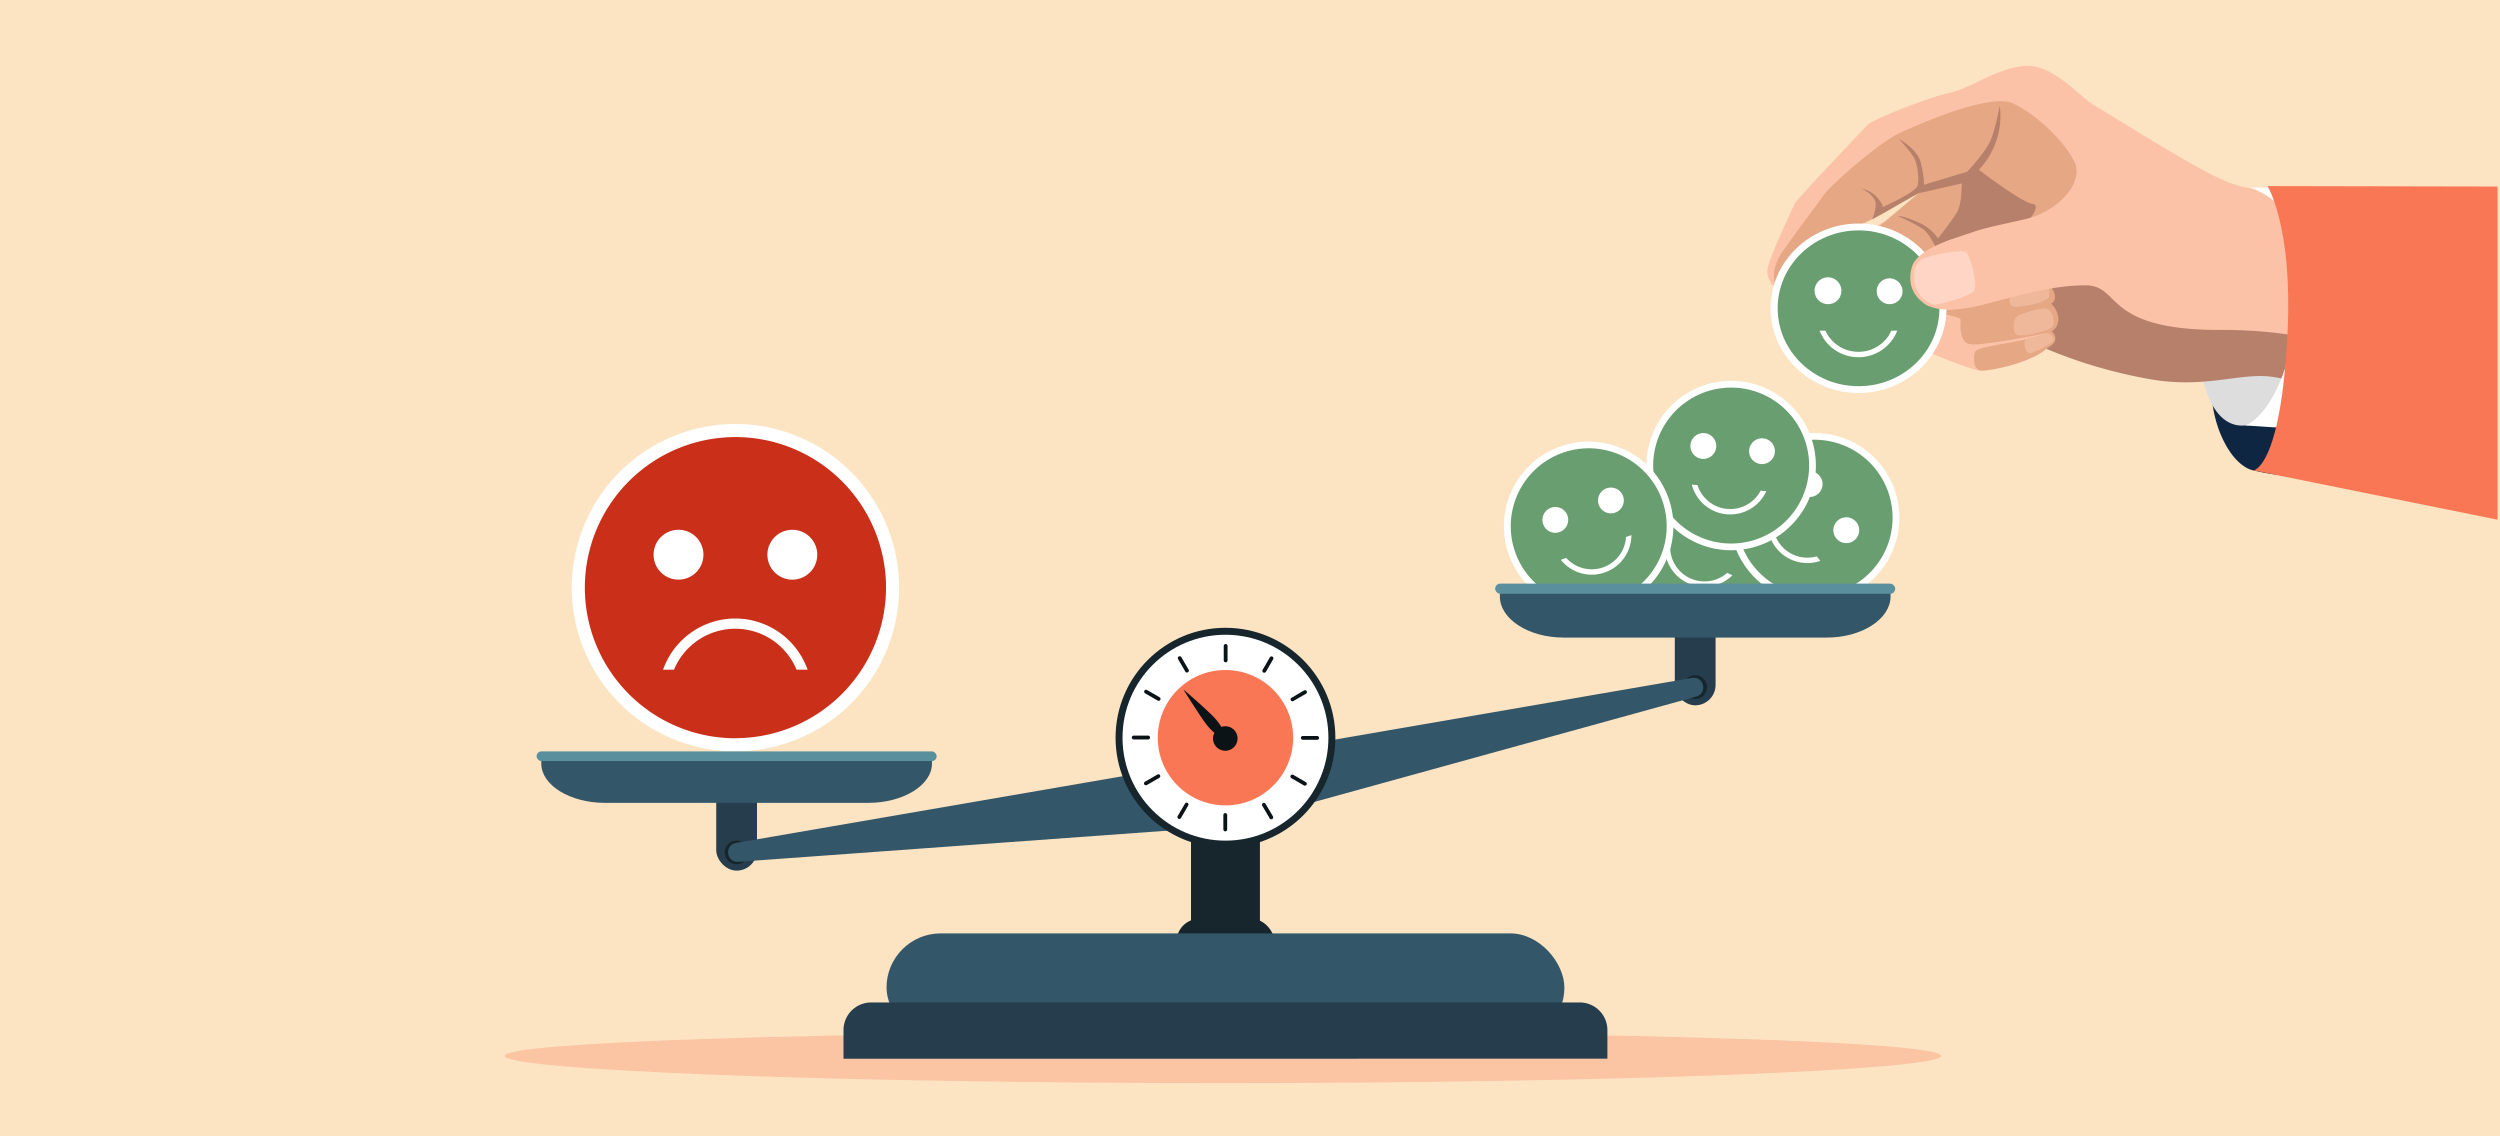 <?xml version="1.0" encoding="UTF-8"?>
<svg xmlns="http://www.w3.org/2000/svg" xmlns:xlink="http://www.w3.org/1999/xlink" viewBox="0 0 1020 463.48">
  <defs>
    <style>.cls-1{fill:none;}.cls-2{fill:#fce4c3;}.cls-11,.cls-3{fill:#f97755;}.cls-3{opacity:0.29;}.cls-4{fill:#699e70;}.cls-5{fill:#fff;}.cls-6{fill:#ca2f19;}.cls-7{fill:#253d4c;}.cls-8{fill:#17262d;}.cls-9{fill:#335669;}.cls-10{fill:#5a8f9d;}.cls-12{fill:#0c1316;}.cls-13{fill:#0f2642;}.cls-14{fill:#ddd;}.cls-15{fill:#b7806a;}.cls-16{fill:#fbc2a7;}.cls-17{fill:#e6a785;}.cls-18{fill:#efb89a;}.cls-19{fill:#ffd5c5;}.cls-20{clip-path:url(#clip-path);}</style>
    <clipPath id="clip-path" transform="translate(0 0)">
      <rect class="cls-1" x="899.01" y="45.17" width="119.99" height="197.78"></rect>
    </clipPath>
  </defs>
  <g id="Calque_2" data-name="Calque 2">
    <rect class="cls-2" width="1020" height="463.48"></rect>
  </g>
  <g id="Calque_3" data-name="Calque 3">
    <path class="cls-3" d="M792,430.8c0,5.76-131.21,11.1-293.06,11.1S205.9,436.56,205.9,430.8s131.21-9.75,293.07-9.75S792,425,792,430.8Z" transform="translate(0 0)"></path>
    <circle class="cls-4" cx="697.12" cy="219.86" r="32.66"></circle>
    <path class="cls-5" d="M712.19,188.75a34.57,34.57,0,1,0,16,46.17A34.61,34.61,0,0,0,712.19,188.75Zm-28.93,59.73a31.81,31.81,0,1,1,42.49-14.76A31.84,31.84,0,0,1,683.26,248.48Z" transform="translate(0 0)"></path>
    <path class="cls-5" d="M694.07,210.67a5.26,5.26,0,1,0-7,2.44A5.27,5.27,0,0,0,694.07,210.67Z" transform="translate(0 0)"></path>
    <path class="cls-5" d="M713.25,214.11a5.26,5.26,0,1,0,2.45,7A5.26,5.26,0,0,0,713.25,214.11Z" transform="translate(0 0)"></path>
    <path class="cls-5" d="M689.33,235.82a14,14,0,0,1-7.88-13.4l-2.1-1a16.18,16.18,0,0,0,27.47,13.3l-2.1-1A14.05,14.05,0,0,1,689.33,235.82Z" transform="translate(0 0)"></path>
    <circle class="cls-4" cx="740.38" cy="211.24" r="32.66"></circle>
    <path class="cls-5" d="M767.45,189.75a34.56,34.56,0,1,0-5.58,48.56A34.6,34.6,0,0,0,767.45,189.75Zm-52,41.26a31.81,31.81,0,1,1,44.68,5.14A31.82,31.82,0,0,1,715.47,231Z" transform="translate(0 0)"></path>
    <path class="cls-5" d="M741.62,201.63a5.26,5.26,0,1,0-7.4-.85A5.25,5.25,0,0,0,741.62,201.63Z" transform="translate(0 0)"></path>
    <path class="cls-5" d="M757.41,213.05a5.27,5.27,0,1,0-.85,7.4A5.27,5.27,0,0,0,757.41,213.05Z" transform="translate(0 0)"></path>
    <path class="cls-5" d="M726.43,222.23a14,14,0,0,1-1.29-15.48l-1.44-1.83a16.18,16.18,0,0,0,19,23.91L741.22,227A14,14,0,0,1,726.43,222.23Z" transform="translate(0 0)"></path>
    <circle class="cls-4" cx="706.32" cy="189.95" r="32.66"></circle>
    <path class="cls-5" d="M709.36,155.52A34.56,34.56,0,1,0,740.75,193,34.61,34.61,0,0,0,709.36,155.52Zm-5.83,66.12A31.81,31.81,0,1,1,738,192.75,31.85,31.85,0,0,1,703.53,221.64Z" transform="translate(0 0)"></path>
    <path class="cls-5" d="M700.21,182.44a5.27,5.27,0,1,0-5.71,4.78A5.27,5.27,0,0,0,700.21,182.44Z" transform="translate(0 0)"></path>
    <path class="cls-5" d="M719.36,178.85a5.26,5.26,0,1,0,4.78,5.7A5.25,5.25,0,0,0,719.36,178.85Z" transform="translate(0 0)"></path>
    <path class="cls-5" d="M704.71,207.64a14,14,0,0,1-12.13-9.73l-2.32-.2a16.17,16.17,0,0,0,30.4,2.68l-2.32-.2A14,14,0,0,1,704.71,207.64Z" transform="translate(0 0)"></path>
    <circle class="cls-4" cx="648.2" cy="214.71" r="32.66"></circle>
    <path class="cls-5" d="M636.79,182.09a34.56,34.56,0,1,0,44,21.22A34.62,34.62,0,0,0,636.79,182.09Zm21.91,62.65a31.81,31.81,0,1,1,19.53-40.52A31.83,31.83,0,0,1,658.7,244.74Z" transform="translate(0 0)"></path>
    <path class="cls-5" d="M639.54,210.39a5.26,5.26,0,1,0-3.24,6.7A5.28,5.28,0,0,0,639.54,210.39Z" transform="translate(0 0)"></path>
    <path class="cls-5" d="M655.51,199.23a5.26,5.26,0,1,0,6.71,3.23A5.26,5.26,0,0,0,655.51,199.23Z" transform="translate(0 0)"></path>
    <path class="cls-5" d="M654,231.5a14.05,14.05,0,0,1-15-3.87l-2.2.77a16.18,16.18,0,0,0,28.81-10.08l-2.2.77A14,14,0,0,1,654,231.5Z" transform="translate(0 0)"></path>
    <circle class="cls-6" cx="300.06" cy="239.74" r="63.51"></circle>
    <path class="cls-5" d="M300.06,173a66.77,66.77,0,1,0,66.77,66.77A66.85,66.85,0,0,0,300.06,173Zm0,128.21a61.44,61.44,0,1,1,61.44-61.44A61.51,61.51,0,0,1,300.06,301.18Z" transform="translate(0 0)"></path>
    <path class="cls-5" d="M287,226.32a10.17,10.17,0,1,0-10.17,10.17A10.16,10.16,0,0,0,287,226.32Z" transform="translate(0 0)"></path>
    <path class="cls-5" d="M323.27,216.16a10.17,10.17,0,1,0,10.17,10.16A10.16,10.16,0,0,0,323.27,216.16Z" transform="translate(0 0)"></path>
    <path class="cls-5" d="M300,252.35a31.31,31.31,0,0,0-29.47,20.88H275a27.06,27.06,0,0,1,50,0h4.5A31.34,31.34,0,0,0,300,252.35Z" transform="translate(0 0)"></path>
    <rect class="cls-7" x="292.22" y="312.65" width="16.64" height="42.56" rx="8.32"></rect>
    <circle class="cls-8" cx="300.54" cy="347.78" r="4.85"></circle>
    <path class="cls-9" d="M220.84,309.25v2.26c0,8.84,11.69,16.06,26,16.06H354.25c14.3,0,26-7.22,26-16.06v-2.26Z" transform="translate(0 0)"></path>
    <rect class="cls-10" x="218.93" y="306.56" width="163.22" height="3.97" rx="1.98"></rect>
    <rect class="cls-7" x="683.32" y="245.21" width="16.64" height="42.56" rx="8.32"></rect>
    <circle class="cls-8" cx="691.64" cy="280.34" r="4.85"></circle>
    <path class="cls-9" d="M611.93,240.94v2.37c0,9.25,11.7,16.82,26,16.82H745.35c14.29,0,26-7.57,26-16.82v-2.37Z" transform="translate(0 0)"></path>
    <rect class="cls-10" x="610.03" y="238.12" width="163.22" height="4.16" rx="2.08"></rect>
    <rect class="cls-8" x="480" y="374.82" width="39.97" height="18.88" rx="9.44"></rect>
    <rect class="cls-8" x="485.93" y="317.04" width="28.12" height="86.2" rx="7.26"></rect>
    <rect class="cls-9" x="361.7" y="380.82" width="276.57" height="44.25" rx="22.13"></rect>
    <path class="cls-7" d="M655.82,431.94V420.22A11.29,11.29,0,0,0,644.56,409H355.41a11.29,11.29,0,0,0-11.26,11.25v11.72Z" transform="translate(0 0)"></path>
    <path class="cls-9" d="M690.37,276.59,300.31,343.91c-4.87.84-4,8.07.94,7.71L500,337.19h0l192.07-53C696.82,282.86,695.23,275.75,690.37,276.59Z" transform="translate(0 0)"></path>
    <circle class="cls-8" cx="499.99" cy="300.98" r="44.84"></circle>
    <circle class="cls-5" cx="499.99" cy="300.98" r="42"></circle>
    <circle class="cls-11" cx="499.99" cy="300.98" r="27.62"></circle>
    <path class="cls-12" d="M469.22,300.91a.78.78,0,0,0-.78-.78h-5.89a.78.78,0,1,0,0,1.56h5.89A.78.78,0,0,0,469.22,300.91Z" transform="translate(0 0)"></path>
    <path class="cls-12" d="M472.24,316l-5.1,2.94a.8.8,0,0,0-.29,1.07.78.78,0,0,0,1.07.28l5.1-2.94a.8.8,0,0,0,.29-1.07A.78.78,0,0,0,472.24,316Z" transform="translate(0 0)"></path>
    <path class="cls-12" d="M484.54,327.59a.77.77,0,0,0-1.06.28l-3,5.11a.78.78,0,0,0,1.35.78l2.95-5.11A.78.78,0,0,0,484.54,327.59Z" transform="translate(0 0)"></path>
    <path class="cls-12" d="M499.91,331.75a.78.78,0,0,0-.78.78v5.89a.78.78,0,0,0,1.56,0v-5.89A.78.78,0,0,0,499.91,331.75Z" transform="translate(0 0)"></path>
    <path class="cls-12" d="M516.37,328a.78.78,0,1,0-1.35.78l3,5.1a.78.78,0,0,0,1.06.29.8.8,0,0,0,.29-1.07Z" transform="translate(0 0)"></path>
    <path class="cls-12" d="M532.76,319.09l-5.1-2.95a.8.8,0,0,0-1.07.29.78.78,0,0,0,.29,1.06l5.1,2.95a.78.78,0,1,0,.78-1.35Z" transform="translate(0 0)"></path>
    <rect class="cls-12" x="530.75" y="300.28" width="7.45" height="1.56" rx="0.78"></rect>
    <path class="cls-12" d="M527.73,286l5.1-2.95a.77.77,0,0,0,.29-1.06.79.79,0,0,0-1.07-.29l-5.1,3a.77.77,0,0,0-.28,1.06A.78.78,0,0,0,527.73,286Z" transform="translate(0 0)"></path>
    <path class="cls-12" d="M519.16,267.92a.8.8,0,0,0-1.07.29l-2.94,5.1a.78.78,0,0,0,.28,1.07.8.8,0,0,0,1.07-.29l2.94-5.1A.78.78,0,0,0,519.16,267.92Z" transform="translate(0 0)"></path>
    <path class="cls-12" d="M500.06,262.77a.78.78,0,0,0-.78.78v5.89a.78.78,0,0,0,1.56,0v-5.89A.78.78,0,0,0,500.06,262.77Z" transform="translate(0 0)"></path>
    <path class="cls-12" d="M482,268.14a.79.79,0,0,0-1.07-.29.77.77,0,0,0-.28,1.06L483.6,274a.78.78,0,0,0,1.07.28.77.77,0,0,0,.28-1.06Z" transform="translate(0 0)"></path>
    <path class="cls-12" d="M473.09,284.47l-5.1-2.94a.77.77,0,0,0-1.06.28.78.78,0,0,0,.28,1.07l5.1,2.94a.78.78,0,1,0,.78-1.35Z" transform="translate(0 0)"></path>
    <path class="cls-12" d="M498.31,296.57a22.78,22.78,0,0,0-2.32-3.18c-2.29-2.69-11.3-10.5-13.19-12.13,0,0,7.62,12.25,9.91,14.93a23.36,23.36,0,0,0,2.78,2.79,5,5,0,1,0,2.82-2.41Z" transform="translate(0 0)"></path>
    <path class="cls-13" d="M903.22,147.84a51.34,51.34,0,0,0,2.49,28.61c5.92,14.65,13.7,15.47,13.7,15.47s20.75,5.38,34.53.71c9.12-3.1,13.24-16.79,13.24-17.12,0-.81-5.64-27.67-5.64-27.67l-54.66-9Z" transform="translate(0 0)"></path>
    <path class="cls-14" d="M897.25,147.12s2.65,28,18.8,26.47,22.56-23.17,22.56-23.17Z" transform="translate(0 0)"></path>
    <path class="cls-15" d="M806.45,121.3l24.12,19.14a197.18,197.18,0,0,0,47.9,14.48c21.51,3.55,36.15-3,48.55-1.18a111.48,111.48,0,0,1,22.74,5.92l-1.14-36.37L879.15,106Z" transform="translate(0 0)"></path>
    <path class="cls-16" d="M770.82,89.53l13.6,19.92,53.29,12.82s-1.36.56-1.41,1.61c-.14,3.16.86,10,.4,13-.93,6.12-24.22,15.93-30.74,14s-24.09-8.73-27.2-11.46-1.71-10.09-1.71-10.09-14.73-8.73-17.85-13.1-.28-21-.28-21Z" transform="translate(0 0)"></path>
    <path class="cls-17" d="M722.43,115a6.61,6.61,0,0,0,6.05,3.2c4.48,0,11.55-4.84,14.18-7.88,4-4.61,12.94-17.17,12.94-17.17,9.19-3.78,17.79-8.2,24.72-14.41,9.79-2.72,18.88-5.54,25.3-8.79,0,0,11.53,6.78,13.77,12.8s1.77,14.64,1.77,14.64l47.56-15.26L858.63,51.9,824,36.17l-32.51,5.4-26.74,12.8L735.26,85.28,723.09,105.4Z" transform="translate(0 0)"></path>
    <path class="cls-17" d="M764,94.59s10.69,21.26,18.88,28.12,17.34,5.77,17.09,8.06c-.35,3.09.17,6.42,1.23,7.95.33.48.93,2.14,5.72,1.75,10.19-.81,28.85-4.72,28.85-4.72s-1.44.74-8.1,2.43c-8.68,2.21-21.29,3.28-21.93,5.53-.78,2.78-.39,6.44,1.86,7.41,1.66.73,19.07-2.25,26.8-8.34,1.7-1.34,3.21-2.16,3.77-3.15,1.36-2.38-1-4.47-1-4.47a5.68,5.68,0,0,0,2.64-5.24,9.27,9.27,0,0,0-3-6.09s1.91-.49,1.58-3.38a6.87,6.87,0,0,0-3.07-4.55L804.58,72.29l-21.86,6.6Z" transform="translate(0 0)"></path>
    <path class="cls-15" d="M815.88,43.14a30.51,30.51,0,0,1-1.7,15.15,31.87,31.87,0,0,1-6.8,11S825,82.67,829.2,83.19s-2.55,8-2.55,8L804.94,73.79l-22.22,5.1L763.9,89.43s1.9-4.77,1.3-7c-1-3.5-5.72-5.46-5.72-5.46A11.64,11.64,0,0,1,766,80.71c2.55,3.08,2.15,3.8,2.15,3.8s13.53-6.1,14.23-8.77.07-7.7-1.06-10.52-6.52-8.47-6.52-8.47S782,60.59,783.57,66A40.6,40.6,0,0,1,785,75.38l17.57-5.29s7.09-7.44,9.35-12.32S815.88,43.14,815.88,43.14Z" transform="translate(0 0)"></path>
    <path class="cls-15" d="M800.36,74.47s.33,8.44-2,12.33a128.75,128.75,0,0,1-7.66,10.44A18.81,18.81,0,0,0,783,90.87c-7.73-3.33-8.59-2.66-8.59-2.66a73.3,73.3,0,0,1,9.92,5.07c2.68,1.65,5.47,7.6,5.47,7.6l38.49-4-2-9.73L804.58,72.29Z" transform="translate(0 0)"></path>
    <path class="cls-18" d="M821.51,117.17c.56-.38,10.15-3.82,12.09-2.78s2.92,4.16,2.37,6.64-13.59,5.08-15.1,3.84S819.36,118.62,821.51,117.17Z" transform="translate(0 0)"></path>
    <path class="cls-16" d="M784.7,123.56s5,5.59,24,.85c13.62-3.41,27.66-7.94,42.09-8,15-.11,6.62,18.62,56.51,18.2a186.7,186.7,0,0,1,38,3.91s6.65-35.19,3.33-45.85S927.94,77,927.94,77s-9.23,2.49-24.73-5.33-42.09-24.88-48.37-28.44-17-17.06-28.43-16.35-22.52,9.24-31,11-31.75,11-33.59,13.15-28.68,30-29.7,32.28c-1.26,2.82-8.7,18.47-10.66,25-1.6,5.3,2.45,8.75,2.94,8.71s-3.08-5.73,2.83-14.27S741,84,743.92,79.78s22.69-21.62,31.18-25.53S812,37.9,821.25,42.17s21,15.28,25.1,23.81-6.6,20.19-19.86,23.38c-7.58,1.82-16.08,3.34-22,5.48s-22.1,6.39-24.4,14C778,115.69,780.78,120.66,784.7,123.56Z" transform="translate(0 0)"></path>
    <ellipse class="cls-4" cx="758.29" cy="125.77" rx="33.92" ry="32.66"></ellipse>
    <path class="cls-5" d="M758.29,91.21c-19.79,0-35.89,15.5-35.89,34.56s16.1,34.56,35.89,34.56,35.9-15.5,35.9-34.56S778.09,91.21,758.29,91.21Zm0,66.36c-18.21,0-33-14.26-33-31.8S740.08,94,758.29,94s33,14.27,33,31.81S776.51,157.57,758.29,157.57Z" transform="translate(0 0)"></path>
    <path class="cls-5" d="M751.28,118.82a5.47,5.47,0,1,0-5.46,5.27A5.37,5.37,0,0,0,751.28,118.82Z" transform="translate(0 0)"></path>
    <path class="cls-5" d="M770.77,113.56a5.27,5.27,0,1,0,5.47,5.26A5.36,5.36,0,0,0,770.77,113.56Z" transform="translate(0 0)"></path>
    <path class="cls-5" d="M758.24,143.53a14.61,14.61,0,0,1-13.44-8.62h-2.41a17,17,0,0,0,31.69,0h-2.41A14.6,14.6,0,0,1,758.24,143.53Z" transform="translate(0 0)"></path>
    <path class="cls-16" d="M796.38,97.61c-6.79,2.45-14.72,6.06-16.28,11.18-2.1,6.9.68,11.87,4.6,14.77,0,0,2.72,3,11.68,2.73Z" transform="translate(0 0)"></path>
    <path class="cls-19" d="M802.08,102.81c-1.81-1-16.36,1.14-18.84,3.66-2.14,2.18-3,5.81-1.6,10.52a11,11,0,0,0,7.43,7.3c1.65.28,15.15-3.52,16.5-5.8S803.89,103.79,802.08,102.81Z" transform="translate(0 0)"></path>
    <path class="cls-18" d="M823.27,128.82c.56-.38,10.15-3.82,12.09-2.78s2.92,4.15,2.37,6.64-13.59,5.08-15.1,3.84S821.12,130.27,823.27,128.82Z" transform="translate(0 0)"></path>
    <path class="cls-18" d="M826.31,138.64c.19-.43,2.68-.77,4.93-1.45s4.5-1.44,4.5-1.44,2.76,1.71,2.08,3.18-8.16,5.11-9.6,5.24S825.35,140.8,826.31,138.64Z" transform="translate(0 0)"></path>
    <path class="cls-5" d="M918.12,76.54h23.43s20.81,11.78,22.09,46.81c1,28.54-14.73,52.37-14.73,52.37l-32.86-2.13s16.25-4.54,22.06-49.95C942.57,88.73,927.25,79.92,918.12,76.54Z" transform="translate(0 0)"></path>
    <g class="cls-20">
      <path class="cls-11" d="M925.12,75.92l94.88.19V212.24L919.41,191.92s11.18-.9,13.9-56.11C935.46,92.09,925.12,75.92,925.12,75.92Z" transform="translate(0 0)"></path>
    </g>
  </g>
</svg>

